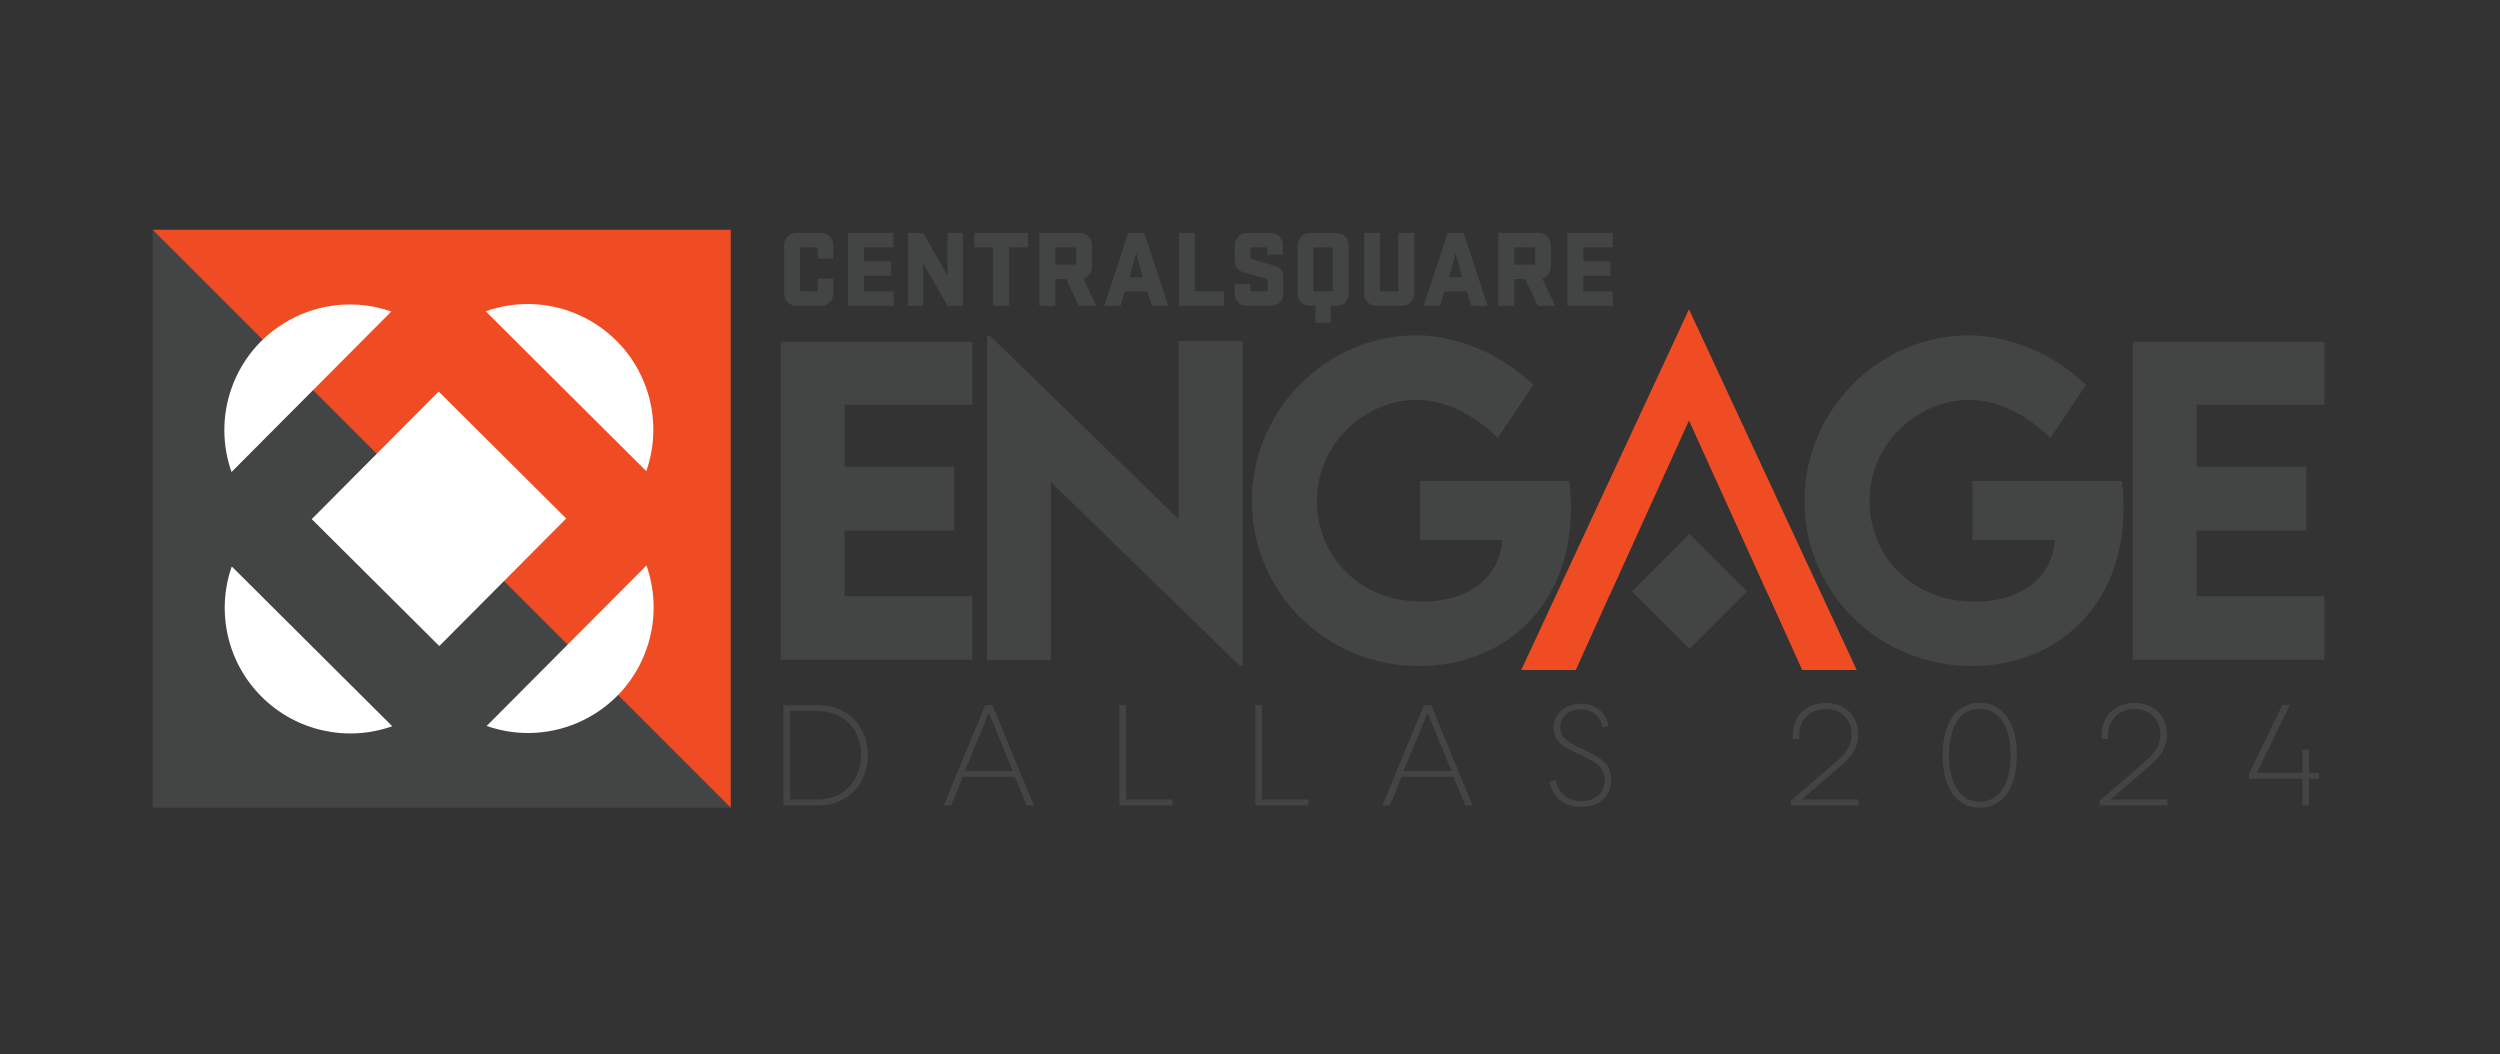 <?xml version="1.0" encoding="UTF-8"?> <svg xmlns="http://www.w3.org/2000/svg" id="Layer_1" data-name="Layer 1" viewBox="0 0 443.89 187.16"><rect x="0" y="0" width="443.89" height="187.16" fill="#333333" stroke="none"/><defs><style> .cls-1 { fill: #f04c23; } .cls-2 { fill: #fff; } .cls-3 { fill: #434444; } </style></defs><g><rect class="cls-3" x="27.12" y="40.8" width="102.61" height="102.61"></rect><polygon class="cls-1" points="27.12 40.8 129.74 40.8 129.74 143.41 27.12 40.8"></polygon><path class="cls-2" d="m114.74,83.64l-28.5-28.37c11.61-4.12,24.36,1.96,28.48,13.57,1.7,4.79,1.71,10.01.04,14.8h-.01Z"></path><path class="cls-2" d="m69.48,55.31c-11.63-4.06-24.35,2.08-28.4,13.71-1.67,4.79-1.66,10,.03,14.79l28.37-28.5Z"></path><rect class="cls-2" x="61.97" y="76.14" width="31.95" height="31.95" transform="translate(-42.33 82.39) rotate(-45.14)"></rect><path class="cls-2" d="m86.41,128.9c11.63,4.06,24.35-2.08,28.4-13.71,1.67-4.79,1.66-10-.03-14.79l-28.37,28.5Z"></path><path class="cls-2" d="m46.48,123.74c6.08,6.05,15.09,8.07,23.17,5.21l-28.5-28.37c-2.83,8.1-.76,17.11,5.33,23.16Z"></path></g><g><path class="cls-3" d="m147.96,49.47v2.7c0,1.18-.96,2.13-2.13,2.13h-4.46c-1.18,0-2.13-.96-2.13-2.13v-8.68c0-1.18.96-2.13,2.13-2.13h4.46c1.18,0,2.13.96,2.13,2.13v2.41h-2.76v-1.79c0-.1-.07-.19-.17-.2,0,0-.02,0-.03,0h-2.76c-.1,0-.19.07-.19.17,0,0,0,.02,0,.02v7.44c0,.1.07.19.17.19,0,0,.02,0,.02,0h2.76c.1,0,.19-.07.2-.17,0,0,0-.01,0-.02v-2.08h2.76Z"></path><path class="cls-3" d="m150.59,41.35h8.06v2.56h-5.24v2.48h4.82v2.57h-4.82v2.79h5.25v2.57h-8.07v-12.97Z"></path><path class="cls-3" d="m170.96,54.31h-2.72l-4.32-7.55v7.55h-2.72v-12.96h2.72l4.32,7.59v-7.59h2.72v12.96Z"></path><path class="cls-3" d="m173,41.35h9.52v2.56h-3.36v10.39h-2.82v-10.39h-3.35v-2.56Z"></path><path class="cls-3" d="m189.31,49.55h-1.93v4.76h-2.82v-12.95h7.2c1.18,0,2.13.96,2.13,2.13v3.92c0,.95-.62,1.79-1.54,2.06l2.3,4.84h-3.09l-2.26-4.77Zm-1.93-5.63v3.06h3.52c.1,0,.19-.07.19-.17,0,0,0-.01,0-.02v-2.67c.01-.1-.06-.19-.16-.2-.01,0-.02,0-.03,0h-3.52Z"></path><path class="cls-3" d="m207.42,54.31h-2.88l-.82-2.57h-3.99l-.78,2.57h-2.88l4.24-12.96h2.84l4.27,12.96Zm-6.85-5.06h2.33l-1.17-4.32-1.17,4.32Z"></path><path class="cls-3" d="m209.33,41.35h2.82v10.39h5.16v2.57h-7.98v-12.96Z"></path><path class="cls-3" d="m227.87,52.17c0,1.18-.96,2.13-2.13,2.13h-4.4c-1.18,0-2.13-.96-2.13-2.13v-1.73h2.76v1.11c0,.1.07.19.17.19,0,0,.01,0,.02,0h2.72c.1,0,.19-.07.2-.17,0,0,0-.01,0-.02v-1.81c0-.14-.1-.22-.25-.25-.33-.1-1.36-.39-3.78-1.07-1.15-.33-1.81-.84-1.81-2.02v-2.9c0-1.18.96-2.13,2.13-2.13h4.28c1.18,0,2.13.96,2.13,2.13v1.71h-2.76v-1.09c0-.1-.07-.19-.17-.2,0,0-.02,0-.03,0h-2.61c-.1,0-.19.07-.19.17,0,0,0,.02,0,.02v1.67c0,.15.1.21.21.25.19.06,1.3.37,3.87,1.09,1.11.31,1.75.84,1.75,2.02v3.02Z"></path><path class="cls-3" d="m233.57,54.31h-1.03c-1.18,0-2.13-.96-2.13-2.13v-8.68c0-1.18.96-2.13,2.13-2.13h4.79c1.18,0,2.13.96,2.13,2.13v8.68c0,1.18-.96,2.13-2.13,2.13h-1.04v3h-2.72v-2.99Zm2.88-10.4h-3.04c-.1,0-.19.07-.19.17,0,0,0,.02,0,.02v7.44c0,.1.07.19.17.19,0,0,.02,0,.02,0h3.04c.1,0,.19-.07.2-.17,0,0,0-.01,0-.02v-7.43c0-.1-.07-.19-.17-.2,0,0-.02,0-.03,0Z"></path><path class="cls-3" d="m251.09,41.35v10.82c0,1.18-.96,2.13-2.13,2.13h-4.61c-1.18,0-2.13-.96-2.13-2.13v-10.82h2.82v10.2c0,.1.07.19.17.19,0,0,.02,0,.02,0h2.86c.1,0,.19-.07.19-.17,0,0,0-.02,0-.02v-10.2h2.81Z"></path><path class="cls-3" d="m264.14,54.31h-2.88l-.82-2.57h-3.99l-.78,2.57h-2.88l4.24-12.96h2.84l4.26,12.96Zm-6.85-5.06h2.33l-1.17-4.32-1.16,4.32Z"></path><path class="cls-3" d="m270.8,49.55h-1.93v4.76h-2.82v-12.95h7.2c1.18,0,2.13.96,2.13,2.13v3.92c0,.95-.62,1.79-1.54,2.06l2.3,4.84h-3.09l-2.26-4.77Zm-1.93-5.63v3.06h3.52c.1,0,.19-.07.19-.17,0,0,0-.01,0-.02v-2.67c.01-.1-.06-.19-.16-.2-.01,0-.02,0-.03,0h-3.52Z"></path><path class="cls-3" d="m278.29,41.35h8.06v2.56h-5.23v2.48h4.82v2.57h-4.82v2.79h5.25v2.57h-8.07v-12.97Z"></path></g><g><g><path class="cls-1" d="m329.67,118.96h-9.68l-6.05-13.4h-.03l-14.02-30.9-14.02,30.9h-.03l-6.05,13.4h-9.68l29.78-64.03,29.78,64.03Z"></path><rect class="cls-3" x="292.76" y="97.77" width="14.44" height="14.44" transform="translate(13.96 243.57) rotate(-45.14)"></rect></g><g><path class="cls-3" d="m149.96,71.86v11.03h19.47v11.31h-19.47v11.66h22.69v11.28h-34.04v-56.45h34.04v11.17h-22.69Z"></path><path class="cls-3" d="m220.64,60.55v57.64h-.53l-33.51-32.6v31.62h-11.35v-57.57h.56l33.44,32.53v-31.62h11.38Z"></path><path class="cls-3" d="m278.93,90.21c0,17.72-12.22,28.05-26.93,28.05-16.63,0-29.73-13.17-29.73-29.28s13.17-29.45,29.31-29.45c7.32.07,15.13,3.43,20.66,8.82l-6.3,9.42c-4.41-4.31-9.45-6.76-14.5-6.76-8.75,0-17.61,7.42-17.61,17.96,0,9.81,7.63,17.86,18.66,17.86,8.05,0,13.83-4.13,14.22-10.93h-14.6v-10.47h26.54c.18,1.65.28,3.22.28,4.76Z"></path><path class="cls-3" d="m377.05,90.21c0,17.72-12.22,28.05-26.93,28.05-16.63,0-29.73-13.17-29.73-29.28s13.17-29.45,29.31-29.45c7.32.07,15.13,3.43,20.66,8.82l-6.3,9.42c-4.41-4.31-9.45-6.76-14.5-6.76-8.75,0-17.61,7.42-17.61,17.96,0,9.81,7.63,17.86,18.66,17.86,8.05,0,13.83-4.13,14.22-10.93h-14.6v-10.47h26.54c.18,1.65.28,3.22.28,4.76Z"></path><path class="cls-3" d="m390.02,71.86v11.03h19.47v11.31h-19.47v11.66h22.69v11.28h-34.04v-56.45h34.04v11.17h-22.69Z"></path></g></g><g><path class="cls-3" d="m139.1,143.01v-17.81h6.14c5.22,0,8.84,3.63,8.84,8.87s-3.62,8.94-8.84,8.94h-6.14Zm1.18-1.05h4.9c4.53,0,7.71-3.27,7.71-7.89s-3.18-7.83-7.71-7.83h-4.9v15.72Z"></path><path class="cls-3" d="m167.57,143.01l7.35-17.81h1.29l7.36,17.81h-1.29l-2.1-5.1h-9.21l-2.09,5.1h-1.3Zm3.74-6.09h8.52l-4.27-10.35-4.25,10.35Z"></path><path class="cls-3" d="m198.75,143.01v-17.81h1.18v16.76h8.27v1.05h-9.45Z"></path><path class="cls-3" d="m222.89,143.01v-17.81h1.18v16.76h8.27v1.05h-9.45Z"></path><path class="cls-3" d="m245.47,143.01l7.35-17.81h1.29l7.36,17.81h-1.29l-2.1-5.1h-9.21l-2.09,5.1h-1.3Zm3.74-6.09h8.52l-4.27-10.35-4.26,10.35Z"></path><path class="cls-3" d="m275.15,138.75l1.08-.22c.42,2.37,2.23,3.71,4.55,3.71,2.66,0,4.14-1.68,4.14-3.7,0-1.51-.66-2.69-2.57-3.61l-3.27-1.62c-1.98-.96-3.23-2.04-3.23-4.15s1.77-4.22,4.85-4.22c2.71,0,4.55,1.66,4.86,4l-1.06.22c-.28-1.84-1.67-3.2-3.8-3.2-2.34,0-3.67,1.51-3.67,3.18,0,1.43.79,2.27,2.53,3.14l3.19,1.58c2.22,1.1,3.34,2.37,3.34,4.67,0,2.7-1.98,4.72-5.32,4.72s-5.09-1.77-5.62-4.51Z"></path><path class="cls-3" d="m317.98,143.01v-.84l7.69-6.62c1.68-1.43,3.1-2.85,3.1-5.19s-1.62-4.47-4.6-4.47-4.7,2.19-4.7,4.47v.85h-1.14v-.85c0-3.04,2.22-5.56,5.84-5.56s5.76,2.5,5.76,5.56c0,2.8-1.58,4.36-3.46,5.95l-6.57,5.65h10.09v1.05h-12.02Z"></path><path class="cls-3" d="m344.93,134.1c0-6.56,3.03-9.31,6.58-9.31s6.6,2.75,6.6,9.31-3.03,9.31-6.6,9.31-6.58-2.75-6.58-9.31Zm12.06,0c0-5.88-2.55-8.26-5.47-8.26s-5.46,2.38-5.46,8.26,2.57,8.26,5.46,8.26,5.47-2.38,5.47-8.26Z"></path><path class="cls-3" d="m372.81,143.01v-.84l7.69-6.62c1.68-1.43,3.1-2.85,3.1-5.19s-1.62-4.47-4.6-4.47-4.7,2.19-4.7,4.47v.85h-1.14v-.85c0-3.04,2.22-5.56,5.84-5.56s5.76,2.5,5.76,5.56c0,2.8-1.58,4.36-3.46,5.95l-6.57,5.65h10.09v1.05h-12.02Z"></path><path class="cls-3" d="m408.81,143.01v-4.76h-9.47v-.9l5.89-12.15h1.32l-5.84,12.01h8.11v-4.1h1.14v4.1h1.81v1.04h-1.81v4.76h-1.14Z"></path></g></svg> 
